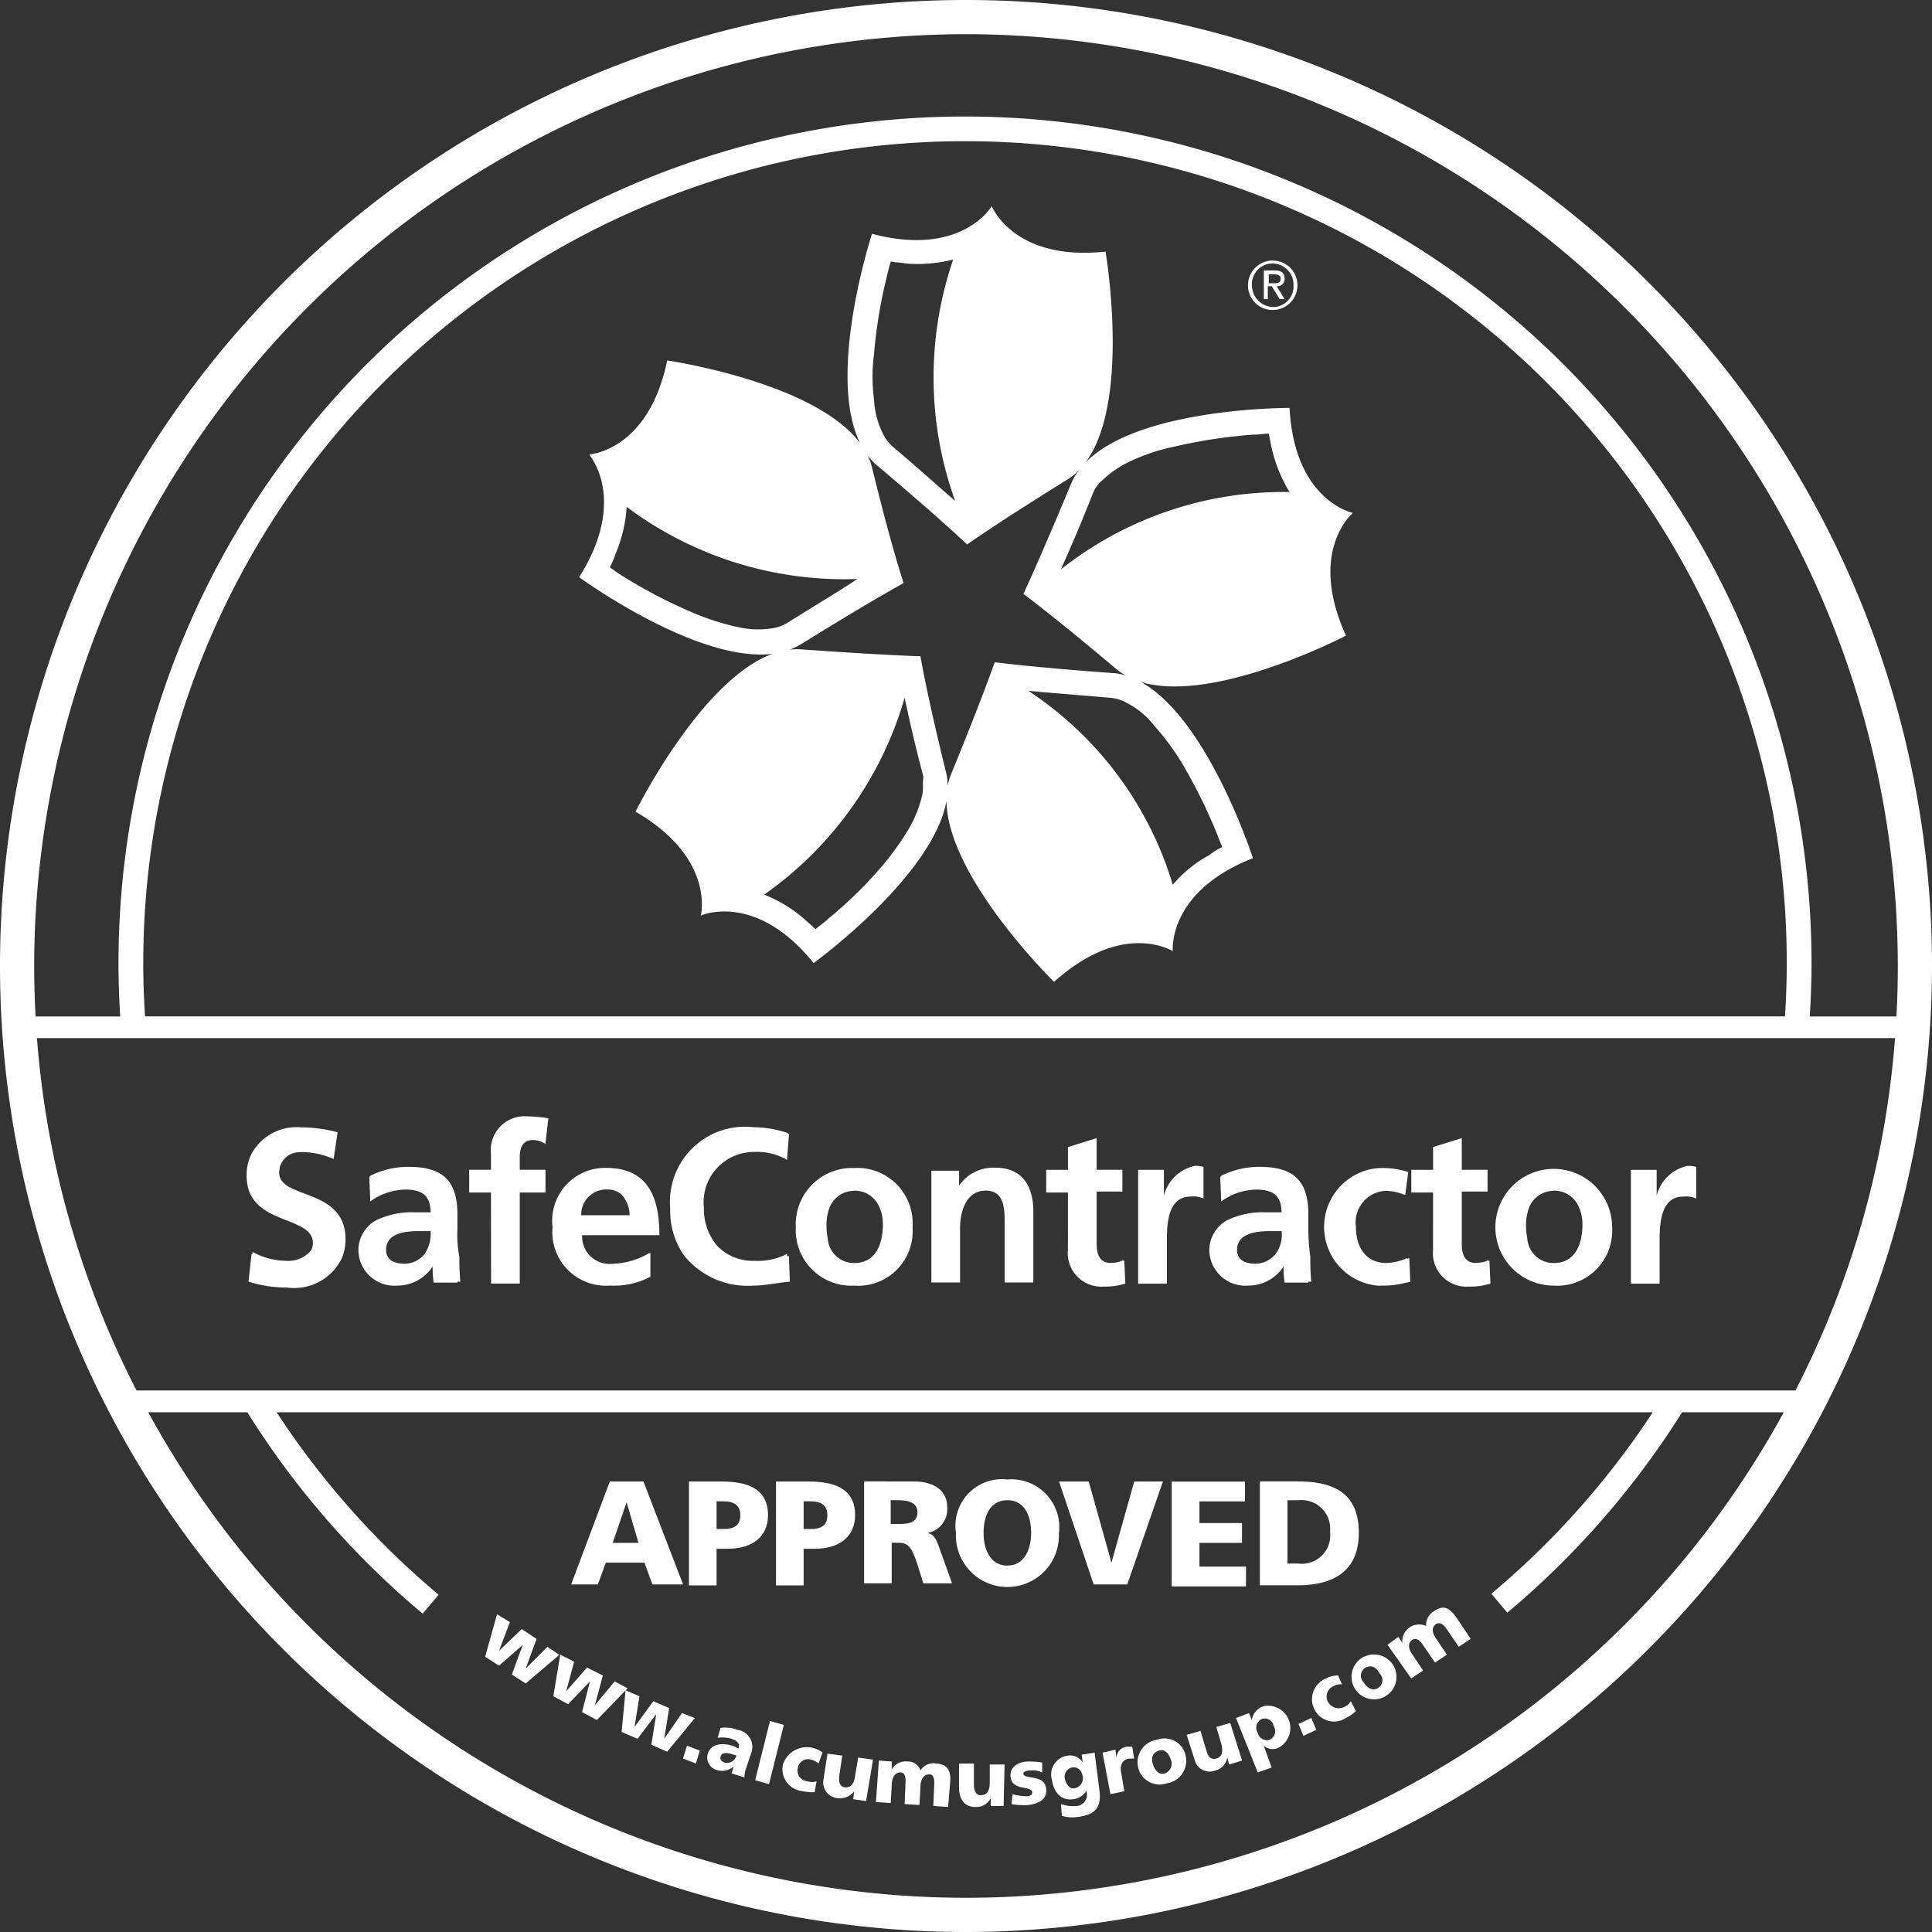 <svg xmlns="http://www.w3.org/2000/svg" xmlns:xlink="http://www.w3.org/1999/xlink" width="75" height="75" viewBox="0 0 75 75"><rect x="0" y="0" width="75" height="75" fill="#333333" stroke="none"/><defs><clipPath id="a"><rect width="75" height="75" fill="none"/></clipPath></defs><g clip-path="url(#a)"><path d="M37.764,122.537a1.617,1.617,0,0,0,1.114-.463,1.344,1.344,0,0,0,.23-.284,4.054,4.054,0,0,0,.038.632h.922c0-.013,0-.025,0-.038h.116a8.355,8.355,0,0,1-.038-.96,4.4,4.4,0,0,1-.077-1.076v-.576c0-1.268-.538-1.844-1.882-1.844a3.3,3.3,0,0,0-1.5.346v.023l-.039.015.038.96a2.362,2.362,0,0,1,1.344-.461c.678,0,.984.224,1,.883h-.574a3.187,3.187,0,0,0-1.46.269,1.238,1.238,0,0,0-.421.306,1.324,1.324,0,0,0-.348.961,1.4,1.4,0,0,0,1.536,1.306m1.037-1.229a1.022,1.022,0,0,1-.8.383c-.408-.007-.7-.161-.7-.537,0-.653.73-.73,1.268-.73h.459a1.4,1.4,0,0,1-.229.883" transform="translate(-22.312 -72.631)" fill="#fff"/><path d="M116.142,122.322v-1.536c0-.615,0-1.767.922-1.767a.979.979,0,0,1,.5.077v-1.229a1.063,1.063,0,0,0-.346-.038,1.579,1.579,0,0,0-1.191,1.152v-1h-1V122.4h1.114Z" transform="translate(-70.844 -72.569)" fill="#fff"/><path d="M143.473,119.33h0v.038a1.3,1.3,0,0,0,1.383,1.421,2.64,2.64,0,0,0,.845-.115l-.038-.883-.036.008,0-.046a.751.751,0,0,1-.291.1,1.7,1.7,0,0,1-.209.018c-.423,0-.538-.346-.538-.73V117.1h1v-.845h-1v-1.229l-1.114.346v.883h-.845v.883h.845Z" transform="translate(-87.843 -70.844)" fill="#fff"/><path d="M164.828,122.4h1.114v-1.613c0-.615,0-1.767.922-1.767a.979.979,0,0,1,.5.077v-1.229a1.063,1.063,0,0,0-.346-.038,1.579,1.579,0,0,0-1.191,1.152v-1h-1V122.4Z" transform="translate(-101.516 -72.569)" fill="#fff"/><path d="M70.993,120.074c.423,0,.922-.115,1.383-.154l-.038-1c-.021.008-.05.015-.073.023l0-.1a2.483,2.483,0,0,1-1.268.269,1.918,1.918,0,0,1-1.444-.583,2.221,2.221,0,0,1-.515-1.492,1.95,1.95,0,0,1,1.959-2.151,2.288,2.288,0,0,1,1.268.307l.077-1-.04-.012,0-.026a4.3,4.3,0,0,0-1.344-.23,2.911,2.911,0,0,0-3.227,3.15,3,3,0,0,0,.542,1.835,3.16,3.16,0,0,0,2.723,1.161" transform="translate(-41.713 -70.167)" fill="#fff"/><path d="M123.764,122.537a1.617,1.617,0,0,0,1.114-.463,1.345,1.345,0,0,0,.23-.284,4.056,4.056,0,0,0,.038.632h.922c0-.013,0-.025,0-.038h.116a8.356,8.356,0,0,1-.038-.96,7.791,7.791,0,0,1-.077-1.076v-.576c0-1.268-.538-1.844-1.882-1.844a3.3,3.3,0,0,0-1.5.346v.023l-.039.015.038.96a2.362,2.362,0,0,1,1.344-.461c.678,0,.984.224,1,.883h-.574a3.187,3.187,0,0,0-1.46.269,1.238,1.238,0,0,0-.421.306,1.324,1.324,0,0,0-.348.961,1.4,1.4,0,0,0,1.536,1.306m1.037-1.229a1.022,1.022,0,0,1-.8.383c-.408-.007-.7-.161-.7-.537,0-.653.768-.73,1.268-.73h.462a1.227,1.227,0,0,1-.232.883" transform="translate(-75.279 -72.631)" fill="#fff"/><path d="M27.5,118.422a.608.608,0,0,1-.076.291,1.14,1.14,0,0,1-.922.4,2.8,2.8,0,0,1-1.344-.346l-.01.089-.029-.012L25,119.92a4.885,4.885,0,0,0,1.5.23,2.055,2.055,0,0,0,2.131-1.156,1.887,1.887,0,0,0,.135-.726c0-2-2.574-1.536-2.574-2.574a.98.98,0,0,1,.023-.213.781.781,0,0,1,.723-.582l.018,0a1.381,1.381,0,0,1,.158-.009,3.167,3.167,0,0,1,1.191.269l.154-1.037a5.525,5.525,0,0,0-1.421-.192,1.993,1.993,0,0,0-1.911,1.008,1.836,1.836,0,0,0-.2.874c0,1.959,2.574,1.5,2.574,2.612" transform="translate(-15.353 -70.167)" fill="#fff"/><path d="M48.273,119.281v.038h1.114v-3.534h1V114.9h-1v-.5c0-.346.115-.653.5-.653a.855.855,0,0,1,.5.154l.01-.126.1-.873a5.754,5.754,0,0,0-.845-.077,1.313,1.313,0,0,0-1.383,1.46v.615h-.845v.883h.845Z" transform="translate(-29.21 -69.49)" fill="#fff"/><path d="M58.094,122.6h.038a2.98,2.98,0,0,0,1.5-.346v-.922l-.038.019v-.019a2.975,2.975,0,0,1-1.442.421,1.066,1.066,0,0,1-1.17-1.112h3c0-1.5-.461-2.612-2.074-2.612h-.038a2.053,2.053,0,0,0-2.036,2.3,2.08,2.08,0,0,0,2.266,2.266m.73-2.727H56.947a.97.97,0,0,1,.994-1,.854.854,0,0,1,.551.176,1.2,1.2,0,0,1,.333.823" transform="translate(-34.384 -72.692)" fill="#fff"/><path d="M82.694,122.6a2.116,2.116,0,0,0,2.266-2.266,2.148,2.148,0,0,0-2.266-2.3,2.188,2.188,0,0,0-2.266,2.3,2.157,2.157,0,0,0,2.266,2.266m0-3.687a1.079,1.079,0,0,1,.482.107,1.056,1.056,0,0,1,.472.482,1.415,1.415,0,0,1,.089.221,1.706,1.706,0,0,1,.071.5h0c0,.691-.231,1.5-1.114,1.5a1.021,1.021,0,0,1-1.026-.956,2.787,2.787,0,0,1-.049-.542,1.75,1.75,0,0,1,.065-.479,1.033,1.033,0,0,1,1.01-.827" transform="translate(-49.535 -72.692)" fill="#fff"/><path d="M95.242,120.371c0-.576.192-1.46,1-1.46.73,0,.73.73.73,1.268v2.3h1.114v-2.766c0-.96-.423-1.69-1.46-1.69a1.617,1.617,0,0,0-1.421.691v-.576H94.128v4.34h1.114Z" transform="translate(-57.972 -72.692)" fill="#fff"/><path d="M106.573,119.33v.038a1.3,1.3,0,0,0,1.383,1.421,2.64,2.64,0,0,0,.845-.115l-.038-.883-.036.008,0-.046a.751.751,0,0,1-.291.1,1.7,1.7,0,0,1-.209.018c-.423,0-.538-.346-.538-.73V117.1h1v-.845h-1v-1.229l-1.114.346v.883h-.845v.883h.845Z" transform="translate(-65.117 -70.844)" fill="#fff"/><path d="M135.979,122.6h.038l.054,0a3.313,3.313,0,0,0,.866-.1l.232-.047-.038-.922c-.021.008-.051.018-.076.027v-.027a2.3,2.3,0,0,1-.824.191c-.794-.009-1.173-.619-1.173-1.42a1.225,1.225,0,0,1,1.139-1.381,1.935,1.935,0,0,1,.743.152l0-.013.036.013.115-.883a3.255,3.255,0,0,0-1.114-.154h-.038a2.291,2.291,0,0,0,.038,4.571" transform="translate(-82.423 -72.692)" fill="#fff"/><path d="M153.394,122.6a2.136,2.136,0,0,0,2.266-2.266,2.266,2.266,0,1,0-2.266,2.266m0-3.687a1.078,1.078,0,0,1,.482.107,1.056,1.056,0,0,1,.472.482,1.414,1.414,0,0,1,.089.221,1.694,1.694,0,0,1,.071.5h0c0,.691-.231,1.5-1.114,1.5a1.021,1.021,0,0,1-1.026-.956,2.787,2.787,0,0,1-.049-.542,1.75,1.75,0,0,1,.065-.479,1.033,1.033,0,0,1,1.01-.827" transform="translate(-93.078 -72.692)" fill="#fff"/><path d="M51.448,164.4l-.845.845.423-1.152-.576-.384-.883.845.423-1.114-.5-.307-.461,1.652.538.346.922-.807-.423,1.152.538.346,1.306-1.114Z" transform="translate(-30.196 -100.469)" fill="#fff"/><path d="M60.921,169.494l-.691,1,.192-1.191-.615-.269-.73,1,.192-1.191-.536-.23.075-.078-.5-.269-.768.922.307-1.152-.615-.307-.807.922.307-1.152-.538-.269-.269,1.613.576.307.845-.883-.307,1.191.576.307,1.114-1.15-.153,1.611.615.269.73-.96-.192,1.191.615.269,1.076-1.306Z" transform="translate(-34.445 -102.994)" fill="#fff"/><path d="M69.028,176.927l.5.192.154-.5-.5-.192Z" transform="translate(-42.514 -108.66)" fill="#fff"/><path d="M72.632,174.681a1.28,1.28,0,0,0-.653-.077l-.115.384a1.279,1.279,0,0,1,.538.038c.192.077.346.154.269.384a1.279,1.279,0,0,0-.23-.115c-.269-.077-.807-.154-.96.307a.51.51,0,0,0,.423.653.643.643,0,0,0,.576-.154,2.446,2.446,0,0,1-.077.269l.5.154a1.137,1.137,0,0,1,.077-.384l.192-.576a.664.664,0,0,0-.538-.883m-.5,1.268c-.115-.038-.192-.115-.154-.23.038-.154.192-.154.384-.115.077.038.154.038.23.077a.381.381,0,0,1-.461.269" transform="translate(-44.005 -107.527)" fill="#fff"/><path d="M76.9,173.928l-.576,2.3.538.154.576-2.3Z" transform="translate(-47.009 -107.12)" fill="#fff"/><path d="M79.092,177.234a.86.86,0,0,0,.768,1.037,1.87,1.87,0,0,0,.461.038l.077-.423a.529.529,0,0,1-.346,0,.416.416,0,0,1-.384-.5.407.407,0,0,1,.5-.346.772.772,0,0,1,.307.154l.154-.423a.981.981,0,0,0-1.536.461" transform="translate(-48.699 -108.737)" fill="#fff"/><path d="M84.448,178.073c-.038.346-.192.5-.423.461-.154-.038-.23-.154-.192-.461l.115-.768-.576-.077-.154,1a.615.615,0,0,0,.538.73.7.7,0,0,0,.653-.269l-.038.307.5.077.269-1.613-.576-.077Z" transform="translate(-51.25 -109.153)" fill="#fff"/><path d="M90.871,178.043a.592.592,0,0,0-.615.269.5.5,0,0,0-.5-.346.624.624,0,0,0-.615.307v-.307l-.5-.038-.115,1.613.576.038.038-.691c0-.346.154-.5.346-.5.154,0,.192.154.192.346l-.038.883.576.038.038-.691c0-.346.154-.5.346-.5.154,0,.192.154.192.346l-.038.883.576.038.077-.96c.038-.423-.077-.691-.538-.73" transform="translate(-54.523 -109.584)" fill="#fff"/><path d="M98.119,178.958c0,.346-.115.5-.346.5-.154,0-.269-.115-.269-.423v-.807h-.576v1.037c.038.346.192.653.653.653a.634.634,0,0,0,.576-.346v.307h.5l.038-1.613h-.576Z" transform="translate(-59.697 -109.769)" fill="#fff"/><path d="M102.623,178.489c0-.077.154-.115.269-.115a.9.9,0,0,1,.461.077v-.384a2.905,2.905,0,0,0-.576-.038c-.307,0-.691.192-.653.576.038.576.807.346.845.615,0,.115-.115.154-.23.154a2.267,2.267,0,0,1-.538-.077l-.038.384a2.914,2.914,0,0,0,.615.038c.384-.038.768-.192.73-.615-.038-.615-.883-.346-.883-.615" transform="translate(-62.895 -109.645)" fill="#fff"/><path d="M107.953,177.128l-.5.077.038.307a.571.571,0,0,0-.576-.269.741.741,0,0,0-.615.96c.077.5.384.807.845.73a.677.677,0,0,0,.5-.346v.077a.438.438,0,0,1-.423.538,1.4,1.4,0,0,1-.576-.077l.038.461a1.434,1.434,0,0,0,.615.038c.653-.077.922-.346.845-1Zm-.768,1.383c-.154.038-.307-.077-.384-.346a.375.375,0,0,1,.269-.461c.269-.038.384.154.423.346a.4.4,0,0,1-.307.461" transform="translate(-65.46 -109.091)" fill="#fff"/><path d="M112.388,176.528a.454.454,0,0,0-.423.423l-.038-.307-.5.115.307,1.613.538-.115-.115-.691c-.077-.307.038-.538.307-.576h.192l-.077-.461Z" transform="translate(-68.627 -108.722)" fill="#fff"/><path d="M115.719,175.776a.886.886,0,0,0-.73,1.076.854.854,0,0,0,1.114.615.886.886,0,0,0,.73-1.076.84.84,0,0,0-1.114-.615m.307,1.306c-.23.077-.384-.115-.461-.346s-.038-.461.23-.538c.23-.077.384.115.461.346a.4.4,0,0,1-.23.538" transform="translate(-70.806 -108.239)" fill="#fff"/><path d="M121.08,174.282l.192.653c.077.307.038.5-.192.576-.154.038-.307,0-.384-.307l-.23-.768-.538.154.307.96a.6.6,0,0,0,.807.423.618.618,0,0,0,.461-.5l.077.269.5-.154-.461-1.46Z" transform="translate(-73.862 -107.243)" fill="#fff"/><path d="M126,172.363a.659.659,0,0,0-.461.538l-.115-.269-.5.192.845,2.113.538-.192L126,173.9a.526.526,0,0,0,.576.077.866.866,0,0,0-.576-1.613m.23,1.306a.366.366,0,0,1-.461-.269.371.371,0,0,1,.154-.538.353.353,0,0,1,.461.269.371.371,0,0,1-.154.538" transform="translate(-76.942 -106.131)" fill="#fff"/><path d="M131.228,173.858l.192.461.5-.23-.192-.461Z" transform="translate(-80.822 -106.935)" fill="#fff"/><path d="M133.835,170.557a.483.483,0,0,1-.615-.192.438.438,0,0,1,.192-.615.571.571,0,0,1,.346-.077l-.154-.346a1.023,1.023,0,0,0-.461.115.872.872,0,0,0-.461,1.191.846.846,0,0,0,1.229.346,1.38,1.38,0,0,0,.384-.269l-.192-.384a.54.54,0,0,1-.269.23" transform="translate(-81.662 -104.287)" fill="#fff"/><path d="M136.715,167.38a.873.873,0,1,0,1.268.269.884.884,0,0,0-1.268-.269m.653,1.152c-.23.115-.423-.038-.538-.23a.361.361,0,0,1,.077-.576c.23-.115.423,0,.538.23a.361.361,0,0,1-.077.576" transform="translate(-83.889 -102.992)" fill="#fff"/><path d="M142.033,162.611a.632.632,0,0,0-.307.576.653.653,0,0,0-.922.653l-.154-.23-.423.307.922,1.306.461-.307-.384-.576c-.23-.307-.192-.5-.038-.615.154-.077.269,0,.384.154l.5.73.461-.307-.384-.576c-.23-.307-.192-.5-.038-.615.154-.077.269,0,.384.154l.5.73.461-.307-.538-.807c-.269-.384-.5-.538-.883-.269" transform="translate(-86.365 -100.067)" fill="#fff"/><path d="M75,37.5A37.5,37.5,0,1,0,37.5,75,37.543,37.543,0,0,0,75,37.5M1.435,40.3H73.565A35.9,35.9,0,0,1,69.7,53.978H5.3A35.9,35.9,0,0,1,1.435,40.3m4.127-2.919a31.9,31.9,0,1,1,63.8,0c0,.694-.025,1.386-.07,2.074H5.631c-.045-.688-.07-1.379-.07-2.074M37.5,1.327A36.214,36.214,0,0,1,73.673,37.5q0,.986-.054,1.959H70.255c.043-.688.068-1.38.068-2.074a32.861,32.861,0,0,0-65.723,0c0,.694.024,1.386.067,2.074H1.381q-.052-.973-.054-1.959A36.214,36.214,0,0,1,37.5,1.327m0,72.345A36.2,36.2,0,0,1,5.754,54.823H9.6a33.087,33.087,0,0,0,6.809,7.82l.618-.737a32.152,32.152,0,0,1-6.288-7.083H64.16a32.209,32.209,0,0,1-6.265,7.045l.618.737A33.159,33.159,0,0,0,65.3,54.823h3.946A36.2,36.2,0,0,1,37.5,73.672" fill="#fff"/><path d="M59.072,152.878h1.5l.307.845h1.191l-1.536-3.995H59.226l-1.5,3.995h1.037Zm.807-2.343.461,1.575h-1Z" transform="translate(-35.554 -92.216)" fill="#fff"/><path d="M70.7,152.34h.423c1,0,1.575-.5,1.575-1.306,0-.883-.576-1.306-1.805-1.306H69.628v4.033H70.7Zm0-1.844h.269c.346,0,.653.115.653.538s-.269.538-.653.538H70.7Z" transform="translate(-42.883 -92.216)" fill="#fff"/><path d="M79.5,152.34h.423c1,0,1.575-.5,1.575-1.306,0-.883-.576-1.306-1.805-1.306H78.428v4.033H79.5Zm0-1.844h.269c.346,0,.653.115.653.538s-.269.538-.653.538H79.5Z" transform="translate(-48.303 -92.216)" fill="#fff"/><path d="M89.786,151.725a.932.932,0,0,0,.768-1c0-.691-.576-1-1.306-1H87.328v3.956H88.4v-1.575h.23c.423,0,.538.154.768.845l.23.73h1.114l-.384-1.076c-.192-.5-.23-.807-.576-.883m-1.152-.346h-.269v-.922h.269c.384,0,.768.077.768.461,0,.461-.423.461-.768.461" transform="translate(-53.784 -92.216)" fill="#fff"/><path d="M100.62,151.6a1.86,1.86,0,0,0-2-2.074,1.81,1.81,0,0,0-2,2.074,2,2,0,1,0,3.995,0m-2,1.268c-.653,0-.922-.615-.922-1.268,0-.691.269-1.268.922-1.268s.922.576.922,1.268c0,.653-.269,1.268-.922,1.268" transform="translate(-59.51 -92.093)" fill="#fff"/><path d="M109.678,153.723l1.383-3.995h-1.114l-.883,3.15-.883-3.15h-1.152l1.344,3.995Z" transform="translate(-65.917 -92.216)" fill="#fff"/><path d="M121.309,153.031H119.5v-.922h1.652v-.768H119.5V150.5h1.767v-.768h-2.842V153.8h2.881Z" transform="translate(-72.938 -92.216)" fill="#fff"/><path d="M131.169,151.725c0-1.575-1-2-2.381-2h-1.46v4.033h1.46c1.383,0,2.381-.538,2.381-2.036m-2.343,1.191H128.4v-2.458h.423a1.113,1.113,0,0,1,1.229,1.229,1.1,1.1,0,0,1-1.229,1.229" transform="translate(-78.42 -92.216)" fill="#fff"/><path d="M127.088,28.249a.96.96,0,1,0-.96-.96.951.951,0,0,0,.96.96m0-1.805a.82.82,0,0,1,.807.845.8.8,0,0,1-.807.845.845.845,0,0,1-.807-.845.8.8,0,0,1,.807-.845" transform="translate(-77.681 -16.215)" fill="#fff"/><path d="M127.882,27.943h.154l.307.5h.192l-.307-.5a.283.283,0,0,0,.307-.307c0-.192-.115-.307-.384-.307h-.423v1.114h.154Zm.038-.461h.23c.115,0,.23.038.23.154,0,.154-.077.192-.23.192h-.23Z" transform="translate(-78.666 -16.831)" fill="#fff"/><path d="M86.107,28.664s-5.822-.029-7.92,2.118c1.773-2.382.776-8.187.776-8.187-3.572.384-4.417-1.767-4.417-1.767s-1.152,2-4.648,1.076c0,0-1.787,5.458-.46,8.13-1.78-2.386-7.491-3.213-7.491-3.213-.73,3.534-3.034,3.649-3.034,3.649s1.536,1.728-.384,4.763c0,0,4.554,3.333,7.505,2.977-2.79,1.019-5.316,6.127-5.316,6.127,3.111,1.805,2.535,4.033,2.535,4.033s2.113-.96,4.379,1.844c0,0,4.622-3.356,5.156-6.285.049,2.975,4.178,7.015,4.178,7.015,2.689-2.42,4.609-1.191,4.609-1.191s-.23-2.3,3.111-3.611c0,0-1.741-5.4-4.347-6.839,2.859.865,7.958-1.8,7.958-1.8-1.5-3.3.269-4.763.269-4.763s-2.266-.461-2.458-4.072M69.975,26.59a19.207,19.207,0,0,1,.5-3.034,5.937,5.937,0,0,1,.154-.576c.192.038.384.038.576.077a5.61,5.61,0,0,0,1.844-.154,14.15,14.15,0,0,0,.077,9.372c-.576-.5-1.344-1.191-2.381-2.074a1.548,1.548,0,0,1-.423-.538,3.283,3.283,0,0,1-.346-1.344,6.5,6.5,0,0,1,0-1.729M64.6,37.153a10.3,10.3,0,0,1-1.652-.538,19.884,19.884,0,0,1-2.727-1.421,5.62,5.62,0,0,1-.5-.346,3.236,3.236,0,0,0,.23-.538,5.563,5.563,0,0,0,.423-1.805,14.1,14.1,0,0,0,8.95,2.8c-.615.423-1.536.96-2.689,1.69a1.645,1.645,0,0,1-.653.23,3.5,3.5,0,0,1-1.383-.077m7.26,6.491a4.7,4.7,0,0,1-.5,1.306,10.677,10.677,0,0,1-1,1.421,16.31,16.31,0,0,1-2.189,2.151c-.154.154-.346.269-.461.384-.154-.154-.307-.269-.423-.384a5.424,5.424,0,0,0-1.575-.96,14.1,14.1,0,0,0,5.454-7.644c.154.73.384,1.767.73,3.073-.038.192,0,.423-.038.653m8.988-2.65a9.98,9.98,0,0,1,1.037,1.383,20.59,20.59,0,0,1,1.383,2.766l.23.576a2.178,2.178,0,0,0-.5.307,4.895,4.895,0,0,0-1.421,1.152,13.748,13.748,0,0,0-5.608-7.529c.768.077,1.805.154,3.15.269a1.559,1.559,0,0,1,.653.192,3.121,3.121,0,0,1,1.076.883M79.27,38.958c-3.188-.23-4.609-.423-4.609-.423s-.461,1.344-1.69,4.34a2.376,2.376,0,0,0-.134.462,2.424,2.424,0,0,0-.058-.5c-.768-3.111-1-4.533-1-4.533s-1.421-.038-4.648-.269a2.356,2.356,0,0,0-.432.013,2.4,2.4,0,0,0,.432-.205c2.727-1.69,3.995-2.381,3.995-2.381s-.461-1.344-1.229-4.494a2.439,2.439,0,0,0-.175-.47,2.408,2.408,0,0,0,.367.393c2.458,2.074,3.5,3.073,3.5,3.073s1.191-.845,3.918-2.535a2.37,2.37,0,0,0,.413-.334,2.488,2.488,0,0,0-.3.526c-1.229,2.958-1.844,4.264-1.844,4.264s1.152.845,3.611,2.919a2.366,2.366,0,0,0,.369.25,2.411,2.411,0,0,0-.484-.1m-2.036-4.033c.307-.691.73-1.652,1.229-2.919a1.274,1.274,0,0,1,.384-.538A4,4,0,0,1,80,30.7a7.565,7.565,0,0,1,1.652-.538,20.174,20.174,0,0,1,3.034-.461c.23,0,.423-.038.615-.038l.115.576a5.74,5.74,0,0,0,.691,1.69,13.928,13.928,0,0,0-8.873,3" transform="translate(-36.047 -12.828)" fill="#fff"/></g></svg>